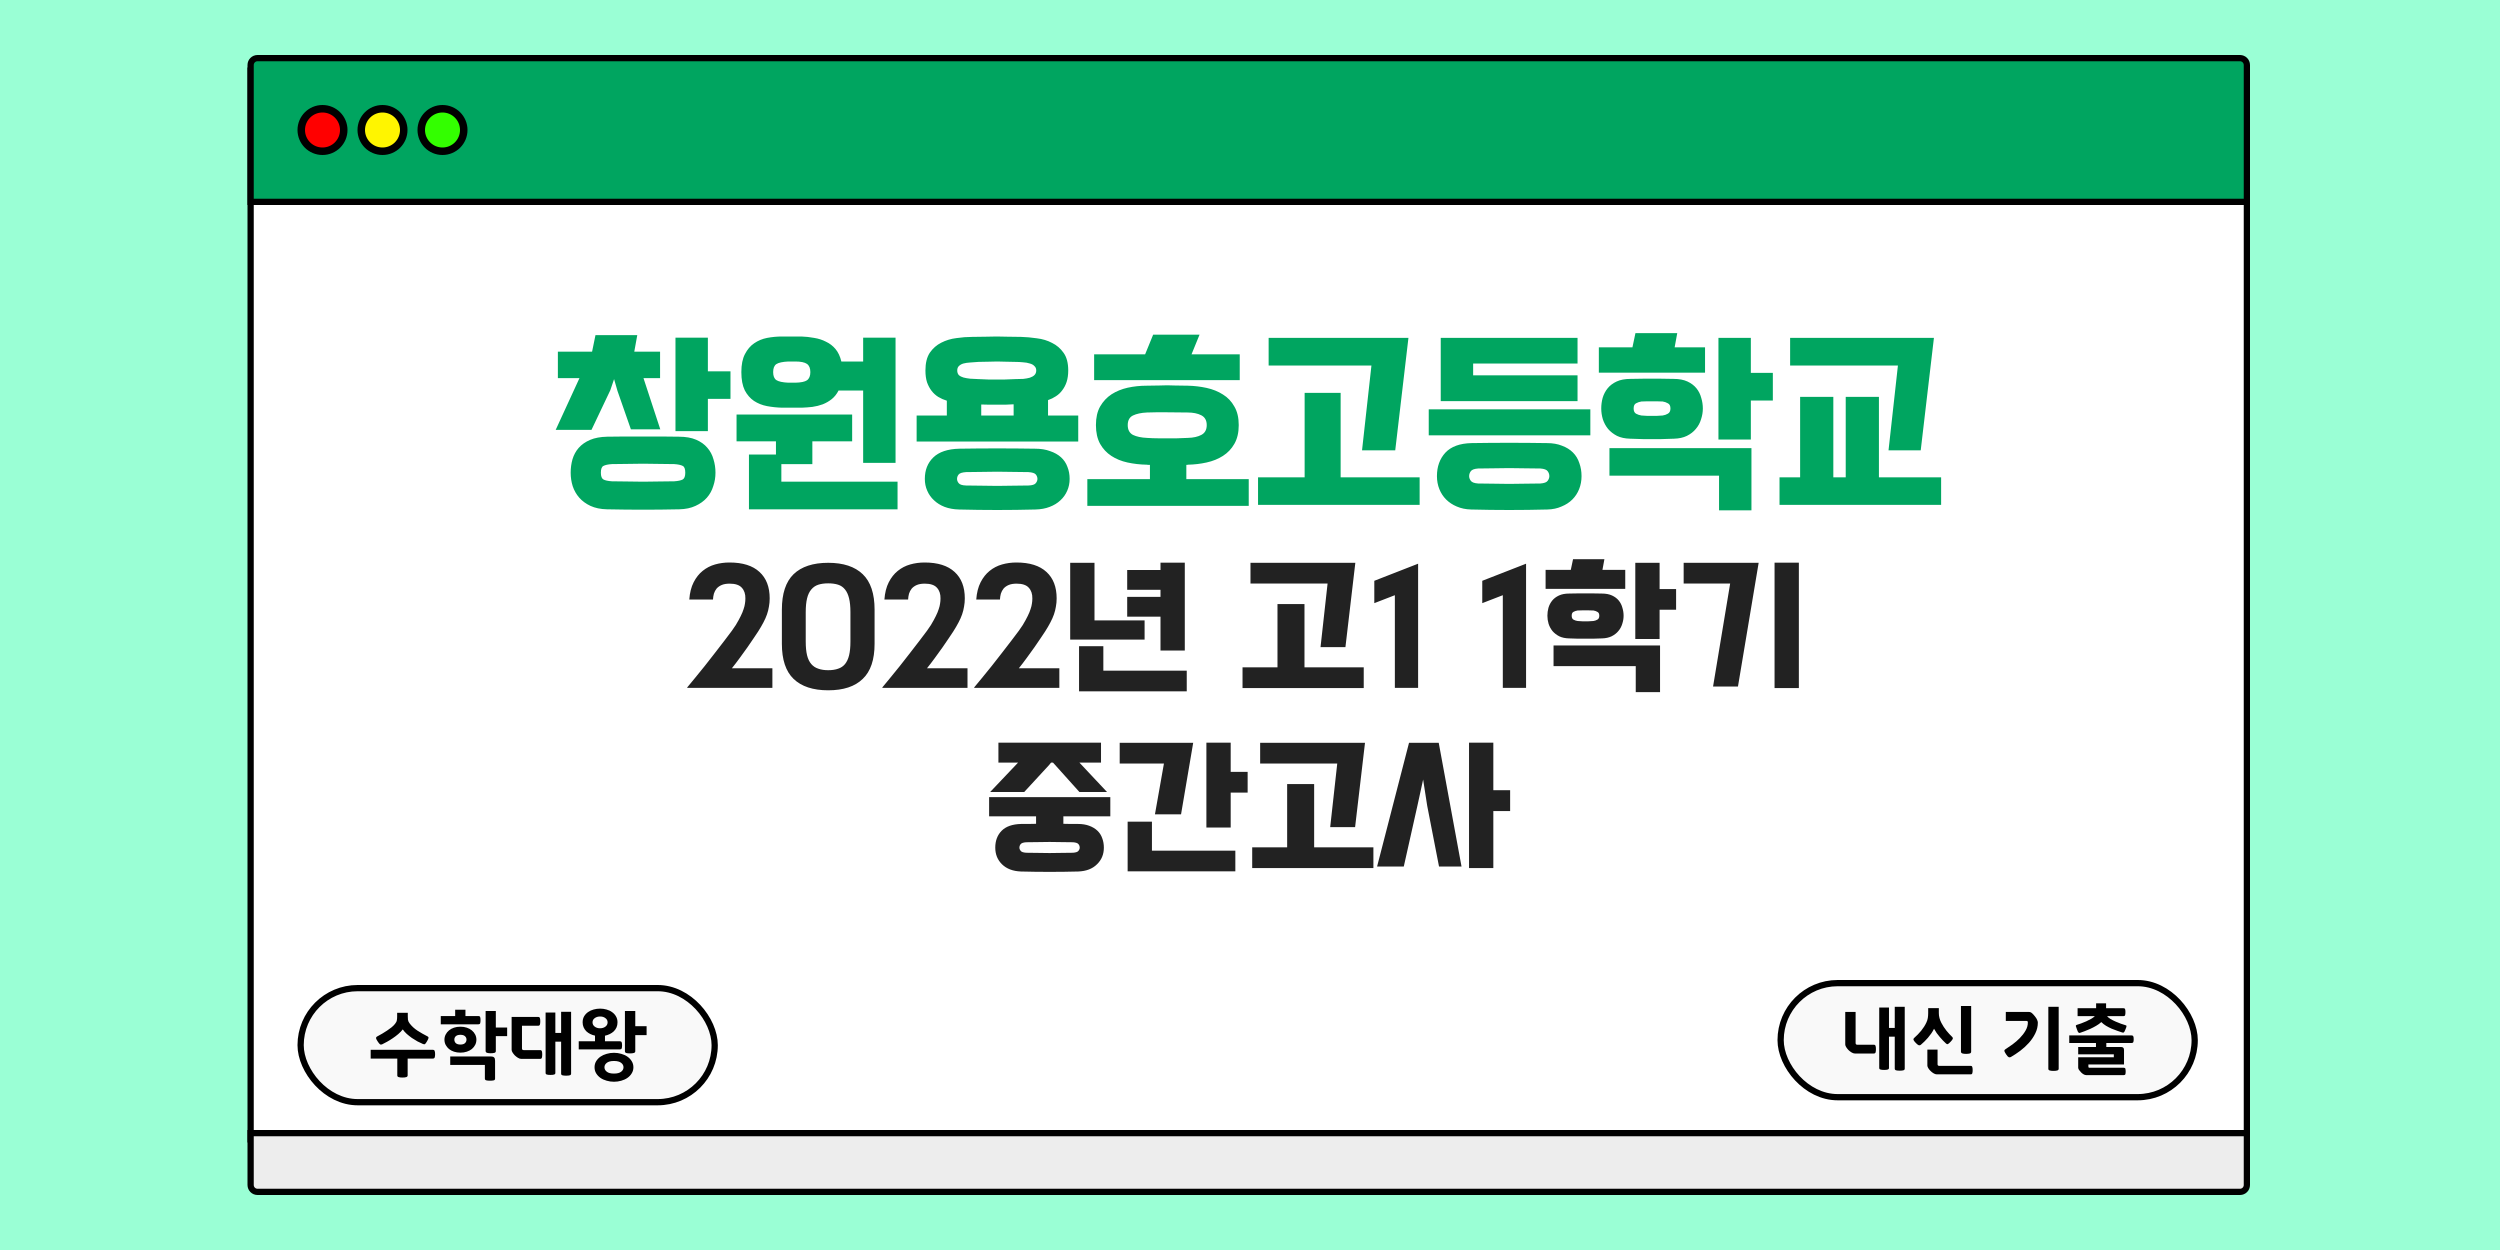 <svg width="1000" height="500" viewBox="0 0 1000 500" fill="none" xmlns="http://www.w3.org/2000/svg">
<rect width="1000" height="500" fill="#9AFFD5"/>
<rect x="100.25" y="28.25" width="798.5" height="427.5" fill="white" stroke="black" stroke-width="2.5"/>
<path d="M100.25 26C100.25 24.481 101.481 23.25 103 23.25H896C897.519 23.25 898.75 24.481 898.75 26V80.75H100.25V26Z" fill="#00A560" stroke="black" stroke-width="2.5"/>
<rect x="120.25" y="395.25" width="165.625" height="45.625" rx="22.812" fill="#F9F9F9" stroke="black" stroke-width="2.5"/>
<path d="M242.75 203.72C240.243 203.667 238.057 203.213 236.19 202.36C234.377 201.507 232.883 200.413 231.71 199.08C230.537 197.747 229.657 196.2 229.07 194.44C228.537 192.733 228.27 190.947 228.27 189.08C228.27 187.213 228.51 185.427 228.99 183.72C229.523 181.96 230.35 180.44 231.47 179.16C232.643 177.827 234.163 176.76 236.03 175.96C237.897 175.16 240.19 174.733 242.91 174.68C245.417 174.627 247.843 174.6 250.19 174.6C252.537 174.6 254.857 174.6 257.15 174.6C259.497 174.6 261.843 174.6 264.19 174.6C266.59 174.6 269.043 174.627 271.55 174.68C274.27 174.68 276.563 175.08 278.43 175.88C280.297 176.68 281.79 177.747 282.91 179.08C284.083 180.413 284.91 181.96 285.39 183.72C285.923 185.427 286.19 187.213 286.19 189.08C286.19 190.947 285.897 192.733 285.31 194.44C284.777 196.2 283.923 197.747 282.75 199.08C281.577 200.413 280.057 201.507 278.19 202.36C276.377 203.213 274.217 203.667 271.71 203.72C266.643 203.827 261.817 203.88 257.23 203.88C252.643 203.88 247.817 203.827 242.75 203.72ZM264.03 151.24H257.39L264.11 171.72H252.35L246.99 156.36L245.63 151.64L244.11 156.12L236.59 171.96H222.27L231.79 151.24H223.15V140.68H236.83L238.19 134.04H254.91L253.71 140.68H264.03V151.24ZM292.19 159.56H283.15V172.44H270.19V135.08H283.15V148.52H292.19V159.56ZM269.71 192.52C271.257 192.413 272.377 192.173 273.07 191.8C273.763 191.427 274.11 190.52 274.11 189.08C274.11 187.587 273.763 186.68 273.07 186.36C272.377 185.987 271.257 185.747 269.71 185.64C267.417 185.587 265.257 185.56 263.23 185.56C261.203 185.507 259.203 185.48 257.23 185.48C255.257 185.48 253.257 185.507 251.23 185.56C249.203 185.56 247.043 185.587 244.75 185.64C243.203 185.747 242.083 185.987 241.39 186.36C240.697 186.68 240.35 187.587 240.35 189.08C240.35 190.52 240.697 191.427 241.39 191.8C242.083 192.173 243.203 192.413 244.75 192.52C247.043 192.573 249.203 192.6 251.23 192.6C253.257 192.653 255.257 192.68 257.23 192.68C259.203 192.68 261.203 192.653 263.23 192.6C265.257 192.6 267.417 192.573 269.71 192.52ZM296.541 148.84C296.541 145.853 297.021 143.453 297.981 141.64C298.941 139.773 300.168 138.333 301.661 137.32C303.208 136.253 304.941 135.533 306.861 135.16C308.835 134.787 310.835 134.6 312.861 134.6H320.541C322.248 134.653 323.955 134.84 325.661 135.16C327.368 135.427 328.941 135.933 330.381 136.68C331.875 137.373 333.155 138.36 334.221 139.64C335.288 140.92 336.061 142.573 336.541 144.6H345.261V135.08H358.221V185.16H345.261V156.2H335.421C334.728 157.587 333.821 158.733 332.701 159.64C331.635 160.493 330.435 161.187 329.101 161.72C327.821 162.2 326.435 162.547 324.941 162.76C323.501 162.92 322.061 163.027 320.621 163.08H312.861C310.781 163.027 308.755 162.813 306.781 162.44C304.861 162.067 303.128 161.373 301.581 160.36C300.088 159.347 298.861 157.933 297.901 156.12C296.995 154.253 296.541 151.827 296.541 148.84ZM312.541 185.64V192.68H359.021V203.72H299.581V181.8H310.381V176.52H294.621V165.8H340.861V176.52H324.941V185.64H312.541ZM309.261 148.84C309.261 150.387 309.688 151.453 310.541 152.04C311.448 152.627 313.048 152.973 315.341 153.08H318.141C320.381 153.027 321.928 152.707 322.781 152.12C323.688 151.48 324.141 150.387 324.141 148.84C324.141 147.293 323.688 146.2 322.781 145.56C321.875 144.92 320.301 144.6 318.061 144.6H315.341C313.048 144.707 311.448 145.053 310.541 145.64C309.688 146.227 309.261 147.293 309.261 148.84ZM370.173 148.2C370.173 145.213 370.759 142.84 371.933 141.08C373.159 139.32 374.679 137.987 376.493 137.08C378.359 136.12 380.386 135.507 382.573 135.24C384.759 134.92 386.866 134.76 388.893 134.76C391.186 134.707 393.053 134.68 394.493 134.68C395.986 134.627 397.373 134.6 398.653 134.6C399.986 134.6 401.373 134.627 402.813 134.68C404.306 134.68 406.199 134.707 408.493 134.76C410.466 134.813 412.546 135 414.733 135.32C416.973 135.587 418.999 136.2 420.813 137.16C422.679 138.067 424.226 139.4 425.453 141.16C426.679 142.867 427.293 145.213 427.293 148.2C427.293 149.907 427.079 151.427 426.653 152.76C426.226 154.04 425.639 155.16 424.893 156.12C424.199 157.08 423.346 157.88 422.333 158.52C421.373 159.16 420.333 159.667 419.213 160.04V166.2H431.293V176.6H366.653V166.2H378.733V160.28C377.506 159.907 376.359 159.4 375.293 158.76C374.279 158.12 373.399 157.32 372.653 156.36C371.906 155.4 371.293 154.253 370.813 152.92C370.386 151.587 370.173 150.013 370.173 148.2ZM383.613 203.8C381.479 203.747 379.559 203.4 377.853 202.76C376.199 202.12 374.786 201.24 373.613 200.12C372.439 199.053 371.533 197.773 370.893 196.28C370.253 194.84 369.933 193.267 369.933 191.56C369.933 188.04 371.053 185.187 373.293 183C375.586 180.76 379.079 179.587 383.773 179.48C393.853 179.32 403.933 179.32 414.013 179.48C416.306 179.48 418.306 179.8 420.013 180.44C421.773 181.027 423.239 181.853 424.413 182.92C425.586 183.987 426.439 185.267 426.973 186.76C427.559 188.2 427.853 189.8 427.853 191.56C427.853 193.267 427.533 194.84 426.893 196.28C426.253 197.773 425.346 199.053 424.173 200.12C422.999 201.24 421.559 202.12 419.853 202.76C418.199 203.4 416.306 203.747 414.173 203.8C403.986 204.067 393.799 204.067 383.613 203.8ZM382.893 148.2C382.893 148.947 383.106 149.56 383.533 150.04C384.013 150.467 384.626 150.787 385.372 151C386.173 151.213 387.079 151.373 388.093 151.48C389.159 151.533 390.253 151.587 391.373 151.64C392.813 151.693 394.093 151.747 395.213 151.8C396.386 151.8 397.506 151.8 398.573 151.8C399.693 151.8 400.839 151.8 402.013 151.8C403.186 151.747 404.546 151.693 406.093 151.64C407.213 151.64 408.279 151.613 409.293 151.56C410.306 151.453 411.186 151.293 411.933 151.08C412.733 150.813 413.346 150.467 413.773 150.04C414.253 149.56 414.493 148.947 414.493 148.2C414.493 147.453 414.253 146.867 413.773 146.44C413.346 145.96 412.733 145.613 411.933 145.4C411.133 145.133 410.226 144.973 409.213 144.92C408.199 144.813 407.133 144.76 406.013 144.76C404.573 144.707 403.293 144.68 402.173 144.68C401.053 144.627 399.959 144.6 398.893 144.6C397.826 144.6 396.679 144.627 395.453 144.68C394.279 144.68 392.919 144.707 391.373 144.76C390.253 144.813 389.159 144.893 388.093 145C387.079 145.053 386.173 145.187 385.372 145.4C384.626 145.613 384.013 145.96 383.533 146.44C383.106 146.867 382.893 147.453 382.893 148.2ZM411.373 194.2C412.919 194.147 413.906 193.827 414.333 193.24C414.759 192.707 414.973 192.147 414.973 191.56C414.973 190.92 414.759 190.333 414.333 189.8C413.906 189.267 412.919 188.947 411.373 188.84C409.079 188.787 406.919 188.76 404.893 188.76C402.866 188.707 400.866 188.68 398.893 188.68C396.919 188.68 394.919 188.707 392.893 188.76C390.866 188.76 388.706 188.787 386.413 188.84C384.866 188.947 383.879 189.267 383.453 189.8C383.026 190.333 382.813 190.92 382.813 191.56C382.813 192.147 383.026 192.707 383.453 193.24C383.879 193.827 384.866 194.147 386.413 194.2C388.706 194.253 390.866 194.28 392.893 194.28C394.919 194.333 396.919 194.36 398.893 194.36C400.866 194.36 402.866 194.333 404.893 194.28C406.919 194.28 409.079 194.253 411.373 194.2ZM405.453 161.72C404.173 161.773 403.026 161.827 402.013 161.88C400.999 161.88 399.986 161.88 398.973 161.88C398.013 161.88 396.999 161.88 395.933 161.88C394.919 161.827 393.773 161.8 392.493 161.8V166.2H405.453V161.72ZM438.374 170.04C438.374 167.053 438.934 164.573 440.054 162.6C441.227 160.573 442.747 158.947 444.614 157.72C446.534 156.493 448.694 155.613 451.094 155.08C453.547 154.547 456.08 154.28 458.694 154.28C460.987 154.227 462.694 154.2 463.814 154.2C464.934 154.147 465.947 154.12 466.854 154.12C467.76 154.12 468.774 154.147 469.894 154.2C471.067 154.2 472.8 154.227 475.094 154.28C477.654 154.333 480.16 154.627 482.614 155.16C485.067 155.693 487.254 156.573 489.174 157.8C491.094 158.973 492.614 160.573 493.734 162.6C494.907 164.573 495.494 167.053 495.494 170.04C495.494 173.027 494.907 175.533 493.734 177.56C492.614 179.533 491.094 181.133 489.174 182.36C487.254 183.587 485.067 184.467 482.614 185C480.214 185.533 477.734 185.827 475.174 185.88C475.067 185.88 474.96 185.907 474.854 185.96C474.747 185.96 474.64 185.96 474.534 185.96V191.64H499.494V202.36H434.934V191.64H459.974V185.96C459.76 185.96 459.547 185.96 459.334 185.96C459.174 185.907 458.96 185.88 458.694 185.88C456.027 185.827 453.467 185.533 451.014 185C448.56 184.467 446.4 183.587 444.534 182.36C442.667 181.133 441.174 179.533 440.054 177.56C438.934 175.533 438.374 173.027 438.374 170.04ZM437.654 152.04V141.72H458.054L461.254 133.88H479.814L476.614 141.72H495.894V152.04H437.654ZM451.094 170.04C451.094 171.907 451.787 173.213 453.174 173.96C454.614 174.653 456.48 175.053 458.774 175.16C460.32 175.267 461.76 175.32 463.094 175.32C464.427 175.32 465.734 175.32 467.014 175.32C468.294 175.32 469.574 175.32 470.854 175.32C472.134 175.267 473.547 175.213 475.094 175.16C477.334 175.107 479.147 174.707 480.534 173.96C481.974 173.213 482.694 171.907 482.694 170.04C482.694 168.173 481.974 166.867 480.534 166.12C479.094 165.373 477.254 165 475.014 165C472.187 164.947 469.547 164.92 467.094 164.92C464.64 164.867 461.867 164.893 458.774 165C456.48 165.107 454.614 165.507 453.174 166.2C451.787 166.893 451.094 168.173 451.094 170.04ZM507.455 135.16H563.375L558.095 180.12H544.815L548.575 146.2H507.455V135.16ZM567.855 201.96H503.215V190.92H521.855V157.16H536.255V190.92H567.855V201.96ZM636.136 163.72V174.12H571.496V163.72H636.136ZM588.456 203.8C586.323 203.747 584.403 203.347 582.696 202.6C581.043 201.907 579.63 200.973 578.456 199.8C577.283 198.627 576.376 197.24 575.736 195.64C575.096 194.04 574.776 192.307 574.776 190.44C574.776 186.653 575.896 183.533 578.136 181.08C580.43 178.627 583.923 177.347 588.616 177.24C598.643 177.08 608.696 177.08 618.776 177.24C621.07 177.24 623.07 177.587 624.776 178.28C626.536 178.92 628.003 179.827 629.176 181C630.35 182.173 631.203 183.587 631.736 185.24C632.323 186.84 632.616 188.573 632.616 190.44C632.616 192.307 632.296 194.04 631.656 195.64C631.016 197.24 630.11 198.627 628.936 199.8C627.763 200.973 626.323 201.907 624.616 202.6C622.963 203.347 621.07 203.747 618.936 203.8C608.75 204.067 598.59 204.067 588.456 203.8ZM616.136 193.4C617.683 193.293 618.67 192.92 619.096 192.28C619.523 191.693 619.736 191.08 619.736 190.44C619.736 189.747 619.523 189.107 619.096 188.52C618.67 187.88 617.683 187.507 616.136 187.4C613.843 187.347 611.683 187.32 609.656 187.32C607.63 187.267 605.63 187.24 603.656 187.24C601.736 187.24 599.763 187.267 597.736 187.32C595.71 187.32 593.55 187.347 591.256 187.4C589.71 187.507 588.723 187.88 588.296 188.52C587.87 189.107 587.656 189.747 587.656 190.44C587.656 191.08 587.87 191.693 588.296 192.28C588.723 192.92 589.71 193.293 591.256 193.4C593.55 193.453 595.71 193.48 597.736 193.48C599.763 193.533 601.736 193.56 603.656 193.56C605.63 193.56 607.63 193.533 609.656 193.48C611.683 193.48 613.843 193.453 616.136 193.4ZM631.016 150.12V160.44H576.296V135.16H631.016V145.4H589.256V150.12H631.016ZM652.018 175.48C649.991 175.427 648.258 175.053 646.818 174.36C645.378 173.613 644.178 172.68 643.217 171.56C642.311 170.44 641.618 169.16 641.138 167.72C640.711 166.28 640.498 164.84 640.498 163.4C640.498 161.96 640.684 160.547 641.058 159.16C641.484 157.72 642.151 156.44 643.058 155.32C643.964 154.2 645.164 153.293 646.658 152.6C648.151 151.907 649.991 151.56 652.178 151.56C654.151 151.507 655.778 151.48 657.058 151.48C658.391 151.48 659.644 151.48 660.818 151.48C661.991 151.48 663.218 151.48 664.498 151.48C665.778 151.48 667.431 151.507 669.458 151.56C671.644 151.56 673.484 151.907 674.978 152.6C676.471 153.293 677.671 154.2 678.578 155.32C679.484 156.44 680.124 157.72 680.498 159.16C680.924 160.547 681.138 161.96 681.138 163.4C681.138 164.84 680.898 166.28 680.418 167.72C679.991 169.16 679.297 170.44 678.337 171.56C677.431 172.68 676.231 173.613 674.738 174.36C673.298 175.053 671.591 175.427 669.618 175.48C667.591 175.533 665.911 175.587 664.578 175.64C663.244 175.64 661.991 175.64 660.818 175.64C659.644 175.64 658.391 175.64 657.058 175.64C655.724 175.587 654.044 175.533 652.018 175.48ZM687.618 190.28H643.778V179.24H700.578V204.12H687.618V190.28ZM709.138 160.2H700.338V175.8H687.378V135.16H700.338V149.16H709.138V160.2ZM682.017 149.08H639.538V138.92H652.978L654.178 133.24H670.898L669.858 138.92H682.017V149.08ZM665.058 166.2C665.804 166.093 666.498 165.853 667.138 165.48C667.831 165.107 668.178 164.413 668.178 163.4C668.178 162.333 667.831 161.64 667.138 161.32C666.498 160.947 665.804 160.707 665.058 160.6C663.991 160.547 663.138 160.52 662.498 160.52C661.911 160.52 661.351 160.52 660.818 160.52C660.284 160.52 659.698 160.52 659.057 160.52C658.471 160.52 657.644 160.547 656.578 160.6C655.831 160.707 655.111 160.947 654.418 161.32C653.778 161.64 653.458 162.333 653.458 163.4C653.458 164.413 653.778 165.107 654.418 165.48C655.111 165.853 655.831 166.093 656.578 166.2C657.644 166.253 658.471 166.307 659.057 166.36C659.698 166.36 660.284 166.36 660.818 166.36C661.351 166.36 661.911 166.36 662.498 166.36C663.138 166.307 663.991 166.253 665.058 166.2ZM776.449 201.96H711.809V190.92H720.049V158.76H733.329V190.92H738.289V158.76H751.569V190.92H776.449V201.96ZM716.049 135.16H773.569L768.289 180.12H755.409L759.169 146.2H716.049V135.16Z" fill="#00A560"/>
<path d="M274.874 274.98C275.714 273.98 276.754 272.72 277.994 271.2C279.234 269.72 280.534 268.12 281.894 266.4C283.254 264.68 284.614 262.94 285.974 261.18C287.374 259.38 288.654 257.72 289.814 256.2C290.974 254.68 291.954 253.38 292.754 252.3C293.554 251.18 294.074 250.42 294.314 250.02C295.154 248.62 295.814 247.42 296.294 246.42C296.814 245.38 297.194 244.46 297.434 243.66C297.714 242.86 297.894 242.14 297.974 241.5C298.094 240.82 298.154 240.12 298.154 239.4C298.194 237.6 297.714 236.16 296.714 235.08C295.754 234 294.134 233.46 291.854 233.46C290.574 233.46 289.514 233.64 288.674 234C287.834 234.36 287.154 234.84 286.634 235.44C286.154 236.04 285.794 236.72 285.554 237.48C285.354 238.24 285.234 239.02 285.194 239.82H275.714C275.914 237.1 276.494 234.8 277.454 232.92C278.414 231.04 279.614 229.52 281.054 228.36C282.534 227.16 284.194 226.3 286.034 225.78C287.874 225.26 289.794 225 291.794 225C297.074 225 301.074 226.26 303.794 228.78C306.514 231.26 307.874 234.78 307.874 239.34C307.874 240.5 307.774 241.6 307.574 242.64C307.414 243.68 307.154 244.72 306.794 245.76C306.434 246.8 305.954 247.88 305.354 249C304.794 250.08 304.094 251.28 303.254 252.6C302.894 253.12 302.334 253.96 301.574 255.12C300.854 256.24 299.994 257.5 298.994 258.9C298.034 260.26 296.994 261.7 295.874 263.22C294.794 264.7 293.754 266.06 292.754 267.3H308.954V275.16H274.934L274.874 274.98ZM312.752 243.84C312.752 237.44 314.312 232.72 317.432 229.68C320.592 226.64 325.212 225.12 331.292 225.12C337.332 225.12 341.932 226.64 345.092 229.68C348.252 232.72 349.832 237.44 349.832 243.84V257.52C349.832 263.88 348.252 268.56 345.092 271.56C341.972 274.6 337.372 276.12 331.292 276.12C325.212 276.12 320.592 274.6 317.432 271.56C314.312 268.56 312.752 263.88 312.752 257.52V243.84ZM322.292 256.62C322.292 258.82 322.472 260.66 322.832 262.14C323.192 263.58 323.752 264.74 324.512 265.62C325.272 266.5 326.212 267.12 327.332 267.48C328.452 267.88 329.772 268.08 331.292 268.08C332.812 268.08 334.132 267.88 335.252 267.48C336.372 267.12 337.292 266.5 338.012 265.62C338.732 264.74 339.272 263.58 339.632 262.14C339.992 260.66 340.172 258.82 340.172 256.62V244.86C340.172 242.66 339.992 240.82 339.632 239.34C339.272 237.86 338.732 236.68 338.012 235.8C337.292 234.88 336.372 234.24 335.252 233.88C334.132 233.52 332.812 233.34 331.292 233.34C329.772 233.34 328.452 233.52 327.332 233.88C326.212 234.24 325.272 234.88 324.512 235.8C323.752 236.68 323.192 237.86 322.832 239.34C322.472 240.82 322.292 242.66 322.292 244.86V256.62ZM352.921 274.98C353.761 273.98 354.801 272.72 356.041 271.2C357.281 269.72 358.581 268.12 359.941 266.4C361.301 264.68 362.661 262.94 364.021 261.18C365.421 259.38 366.701 257.72 367.861 256.2C369.021 254.68 370.001 253.38 370.801 252.3C371.601 251.18 372.121 250.42 372.361 250.02C373.201 248.62 373.861 247.42 374.341 246.42C374.861 245.38 375.241 244.46 375.481 243.66C375.761 242.86 375.941 242.14 376.021 241.5C376.141 240.82 376.201 240.12 376.201 239.4C376.241 237.6 375.761 236.16 374.761 235.08C373.801 234 372.181 233.46 369.901 233.46C368.621 233.46 367.561 233.64 366.721 234C365.881 234.36 365.201 234.84 364.681 235.44C364.201 236.04 363.841 236.72 363.601 237.48C363.401 238.24 363.281 239.02 363.241 239.82H353.761C353.961 237.1 354.541 234.8 355.501 232.92C356.461 231.04 357.661 229.52 359.101 228.36C360.581 227.16 362.241 226.3 364.081 225.78C365.921 225.26 367.841 225 369.841 225C375.121 225 379.121 226.26 381.841 228.78C384.561 231.26 385.921 234.78 385.921 239.34C385.921 240.5 385.821 241.6 385.621 242.64C385.461 243.68 385.201 244.72 384.841 245.76C384.481 246.8 384.001 247.88 383.401 249C382.841 250.08 382.141 251.28 381.301 252.6C380.941 253.12 380.381 253.96 379.621 255.12C378.901 256.24 378.041 257.5 377.041 258.9C376.081 260.26 375.041 261.7 373.921 263.22C372.841 264.7 371.801 266.06 370.801 267.3H387.001V275.16H352.981L352.921 274.98ZM389.659 274.98C390.499 273.98 391.539 272.72 392.779 271.2C394.019 269.72 395.319 268.12 396.679 266.4C398.039 264.68 399.399 262.94 400.759 261.18C402.159 259.38 403.439 257.72 404.599 256.2C405.759 254.68 406.739 253.38 407.539 252.3C408.339 251.18 408.859 250.42 409.099 250.02C409.939 248.62 410.599 247.42 411.079 246.42C411.599 245.38 411.979 244.46 412.219 243.66C412.499 242.86 412.679 242.14 412.759 241.5C412.879 240.82 412.939 240.12 412.939 239.4C412.979 237.6 412.499 236.16 411.499 235.08C410.539 234 408.919 233.46 406.639 233.46C405.359 233.46 404.299 233.64 403.459 234C402.619 234.36 401.939 234.84 401.419 235.44C400.939 236.04 400.579 236.72 400.339 237.48C400.139 238.24 400.019 239.02 399.979 239.82H390.499C390.699 237.1 391.279 234.8 392.239 232.92C393.199 231.04 394.399 229.52 395.839 228.36C397.319 227.16 398.979 226.3 400.819 225.78C402.659 225.26 404.579 225 406.579 225C411.859 225 415.859 226.26 418.579 228.78C421.299 231.26 422.659 234.78 422.659 239.34C422.659 240.5 422.559 241.6 422.359 242.64C422.199 243.68 421.939 244.72 421.579 245.76C421.219 246.8 420.739 247.88 420.139 249C419.579 250.08 418.879 251.28 418.039 252.6C417.679 253.12 417.119 253.96 416.359 255.12C415.639 256.24 414.779 257.5 413.779 258.9C412.819 260.26 411.779 261.7 410.659 263.22C409.579 264.7 408.539 266.06 407.539 267.3H423.739V275.16H389.719L389.659 274.98ZM450.878 228H464.198V225.06H473.918V260.22H464.198V246.66H450.878V238.74H464.198V235.92H450.878V228ZM457.838 255.84H428.078V225.12H437.798V248.16H457.838V255.84ZM441.338 268.26H474.698V276.54H431.618V258.48H441.338V268.26ZM500.193 225.12H542.133L538.173 258.84H528.213L531.033 233.4H500.193V225.12ZM545.493 275.22H497.013V266.94H510.993V241.62H521.793V266.94H545.493V275.22ZM557.944 275.16V238.08L549.724 241.26V232.32L567.244 225.48V275.16H557.944ZM601.127 275.16V238.08L592.907 241.26V232.32L610.427 225.48V275.16H601.127ZM627.599 255.36C626.079 255.32 624.779 255.04 623.699 254.52C622.619 253.96 621.719 253.26 620.999 252.42C620.319 251.58 619.799 250.62 619.439 249.54C619.119 248.46 618.959 247.38 618.959 246.3C618.959 245.22 619.099 244.16 619.379 243.12C619.699 242.04 620.199 241.08 620.879 240.24C621.559 239.4 622.459 238.72 623.579 238.2C624.699 237.68 626.079 237.42 627.719 237.42C629.199 237.38 630.419 237.36 631.379 237.36C632.379 237.36 633.319 237.36 634.199 237.36C635.079 237.36 635.999 237.36 636.959 237.36C637.919 237.36 639.159 237.38 640.679 237.42C642.319 237.42 643.699 237.68 644.819 238.2C645.939 238.72 646.839 239.4 647.519 240.24C648.199 241.08 648.679 242.04 648.959 243.12C649.279 244.16 649.439 245.22 649.439 246.3C649.439 247.38 649.259 248.46 648.899 249.54C648.579 250.62 648.059 251.58 647.339 252.42C646.659 253.26 645.759 253.96 644.639 254.52C643.559 255.04 642.279 255.32 640.799 255.36C639.279 255.4 638.019 255.44 637.019 255.48C636.019 255.48 635.079 255.48 634.199 255.48C633.319 255.48 632.379 255.48 631.379 255.48C630.379 255.44 629.119 255.4 627.599 255.36ZM654.299 266.46H621.419V258.18H664.019V276.84H654.299V266.46ZM670.439 243.9H663.839V255.6H654.119V225.12H663.839V235.62H670.439V243.9ZM650.099 235.56H618.239V227.94H628.319L629.219 223.68H641.759L640.979 227.94H650.099V235.56ZM637.379 248.4C637.939 248.32 638.459 248.14 638.939 247.86C639.459 247.58 639.719 247.06 639.719 246.3C639.719 245.5 639.459 244.98 638.939 244.74C638.459 244.46 637.939 244.28 637.379 244.2C636.579 244.16 635.939 244.14 635.459 244.14C635.019 244.14 634.599 244.14 634.199 244.14C633.799 244.14 633.359 244.14 632.879 244.14C632.439 244.14 631.819 244.16 631.019 244.2C630.459 244.28 629.919 244.46 629.399 244.74C628.919 244.98 628.679 245.5 628.679 246.3C628.679 247.06 628.919 247.58 629.399 247.86C629.919 248.14 630.459 248.32 631.019 248.4C631.819 248.44 632.439 248.48 632.879 248.52C633.359 248.52 633.799 248.52 634.199 248.52C634.599 248.52 635.019 248.52 635.459 248.52C635.939 248.48 636.579 248.44 637.379 248.4ZM673.463 225.12H703.463L695.183 274.62H685.223L692.063 233.4H673.463V225.12ZM719.543 275.22H709.823V225.06H719.543V275.22ZM408.366 348.6C405.166 348.48 402.646 347.52 400.806 345.72C399.006 343.96 398.106 341.74 398.106 339.06C398.106 336.3 398.946 334.06 400.626 332.34C402.346 330.58 404.966 329.66 408.486 329.58C409.486 329.58 410.466 329.58 411.426 329.58C412.426 329.54 413.426 329.52 414.426 329.52V326.52H395.646V318.84H444.126V326.52H425.346V329.52C426.306 329.52 427.266 329.54 428.226 329.58C429.186 329.58 430.166 329.58 431.166 329.58C432.886 329.58 434.386 329.82 435.666 330.3C436.986 330.78 438.086 331.44 438.966 332.28C439.846 333.12 440.486 334.12 440.886 335.28C441.326 336.44 441.546 337.7 441.546 339.06C441.546 341.74 440.626 343.96 438.786 345.72C436.986 347.52 434.486 348.48 431.286 348.6C423.646 348.8 416.006 348.8 408.366 348.6ZM431.766 305.04L442.806 316.8H431.766L421.206 305.04H420.426L419.646 306L409.686 316.8H396.066L407.226 305.04H399.366V297.06H440.406V305.04H431.766ZM429.186 341.1C430.346 341.02 431.086 340.76 431.406 340.32C431.726 339.92 431.886 339.5 431.886 339.06C431.886 338.54 431.726 338.08 431.406 337.68C431.086 337.24 430.346 336.98 429.186 336.9C427.466 336.86 425.846 336.84 424.326 336.84C422.806 336.8 421.306 336.78 419.826 336.78C418.346 336.78 416.846 336.8 415.326 336.84C413.806 336.84 412.186 336.86 410.466 336.9C409.306 336.98 408.566 337.24 408.246 337.68C407.926 338.08 407.766 338.54 407.766 339.06C407.766 339.5 407.926 339.92 408.246 340.32C408.566 340.76 409.306 341.02 410.466 341.1C412.186 341.14 413.806 341.16 415.326 341.16C416.846 341.2 418.346 341.22 419.826 341.22C421.306 341.22 422.806 341.2 424.326 341.16C425.846 341.16 427.466 341.14 429.186 341.1ZM447.877 297.12H477.277L472.417 325.74H461.977L465.577 305.4H447.877V297.12ZM499.057 317.04H492.277V331.02H482.557V297.06H492.277V308.76H499.057V317.04ZM460.777 340.26H494.137V348.54H451.057V328.68H460.777V340.26ZM504.06 297.12H546L542.04 330.84H532.08L534.9 305.4H504.06V297.12ZM549.36 347.22H500.88V338.94H514.86V313.62H525.66V338.94H549.36V347.22ZM584.611 346.62H575.611L570.871 322.26L569.251 311.82L566.971 322.26L561.511 346.62H550.831L563.611 297.12H575.491L584.611 346.62ZM604.051 324.42H597.331V347.22H587.611V297.06H597.331V316.08H604.051V324.42Z" fill="#222222"/>
<path d="M173.109 419.92C173.509 419.92 173.759 420.07 173.859 420.37C173.979 420.67 174.039 421.11 174.039 421.69C174.039 422.27 173.979 422.71 173.859 423.01C173.759 423.29 173.509 423.43 173.109 423.43H163.059V430.15C163.059 430.49 162.879 430.72 162.519 430.84C162.159 430.96 161.639 431.02 160.959 431.02C160.319 431.02 159.819 430.96 159.459 430.84C159.099 430.74 158.919 430.52 158.919 430.18V423.43H148.269V419.92H173.109ZM169.209 417.61C168.509 417.31 167.769 416.96 166.989 416.56C166.229 416.14 165.479 415.68 164.739 415.18C164.019 414.66 163.339 414.12 162.699 413.56C162.059 412.98 161.529 412.38 161.109 411.76C160.629 412.38 160.029 413 159.309 413.62C158.609 414.22 157.869 414.78 157.089 415.3C156.329 415.82 155.569 416.29 154.809 416.71C154.069 417.13 153.419 417.47 152.859 417.73C152.519 417.89 152.229 417.88 151.989 417.7C151.749 417.52 151.459 417.17 151.119 416.65C150.719 416.07 150.489 415.63 150.429 415.33C150.389 415.01 150.539 414.76 150.879 414.58C151.559 414.2 152.239 413.82 152.919 413.44C153.599 413.04 154.249 412.63 154.869 412.21C155.509 411.79 156.099 411.36 156.639 410.92C157.179 410.48 157.639 410.02 158.019 409.54C158.439 409.02 158.679 408.54 158.739 408.1C158.819 407.66 158.859 407.19 158.859 406.69V405.13H163.119V406.6C163.119 406.98 163.139 407.41 163.179 407.89C163.239 408.37 163.469 408.87 163.869 409.39C164.689 410.47 165.719 411.42 166.959 412.24C168.199 413.04 169.529 413.8 170.949 414.52C171.309 414.7 171.459 414.93 171.399 415.21C171.359 415.47 171.169 415.89 170.829 416.47C170.529 416.99 170.279 417.35 170.079 417.55C169.899 417.75 169.609 417.77 169.209 417.61ZM177.779 415.87C177.779 415.13 177.939 414.45 178.259 413.83C178.579 413.19 179.019 412.64 179.579 412.18C180.139 411.7 180.809 411.33 181.589 411.07C182.369 410.81 183.229 410.68 184.169 410.68C185.089 410.68 185.939 410.81 186.719 411.07C187.519 411.33 188.199 411.7 188.759 412.18C189.319 412.64 189.759 413.19 190.079 413.83C190.399 414.45 190.559 415.13 190.559 415.87C190.559 416.61 190.399 417.3 190.079 417.94C189.759 418.56 189.319 419.11 188.759 419.59C188.199 420.05 187.519 420.41 186.719 420.67C185.939 420.93 185.089 421.06 184.169 421.06C183.229 421.06 182.369 420.93 181.589 420.67C180.809 420.41 180.139 420.05 179.579 419.59C179.019 419.11 178.579 418.56 178.259 417.94C177.939 417.3 177.779 416.61 177.779 415.87ZM194.249 404.41H198.329V411.01H202.859V414.46H198.329V420.4C198.329 420.8 198.129 421.05 197.729 421.15C197.329 421.25 196.849 421.3 196.289 421.3C195.649 421.3 195.149 421.24 194.789 421.12C194.429 420.98 194.249 420.74 194.249 420.4V404.41ZM193.949 425.98H180.089V422.59H196.469C196.989 422.59 197.379 422.72 197.639 422.98C197.899 423.22 198.029 423.66 198.029 424.3V431.44C198.029 431.84 197.829 432.08 197.429 432.16C197.029 432.24 196.549 432.28 195.989 432.28C195.349 432.28 194.849 432.23 194.489 432.13C194.129 432.03 193.949 431.8 193.949 431.44V425.98ZM191.399 406.42C191.739 406.42 191.959 406.55 192.059 406.81C192.159 407.07 192.209 407.48 192.209 408.04C192.209 408.62 192.159 409.05 192.059 409.33C191.959 409.59 191.739 409.72 191.399 409.72H176.309V406.42H182.069V403.9H186.179V406.42H191.399ZM186.599 415.84C186.599 415.28 186.389 414.82 185.969 414.46C185.569 414.1 184.969 413.92 184.169 413.92C183.369 413.92 182.759 414.1 182.339 414.46C181.939 414.82 181.739 415.28 181.739 415.84C181.739 416.42 181.939 416.9 182.339 417.28C182.759 417.64 183.369 417.82 184.169 417.82C184.969 417.82 185.569 417.64 185.969 417.28C186.389 416.9 186.599 416.42 186.599 415.84ZM228.44 429.46C228.44 429.8 228.26 430.02 227.9 430.12C227.56 430.22 227.07 430.27 226.43 430.27C225.81 430.27 225.32 430.22 224.96 430.12C224.62 430.02 224.45 429.8 224.45 429.46V416.68H222.14V429.19C222.14 429.51 221.97 429.72 221.63 429.82C221.31 429.92 220.83 429.97 220.19 429.97C219.57 429.97 219.09 429.92 218.75 429.82C218.41 429.72 218.24 429.51 218.24 429.19V405.01H222.14V413.17H224.45V404.71H228.44V429.46ZM208.79 410.29V419.35C208.79 419.81 209.01 420.04 209.45 420.04H216.08C216.42 420.04 216.64 420.19 216.74 420.49C216.84 420.79 216.89 421.22 216.89 421.78C216.89 422.36 216.84 422.8 216.74 423.1C216.64 423.4 216.42 423.55 216.08 423.55H208.46C208.06 423.55 207.62 423.4 207.14 423.1C206.66 422.8 206.25 422.48 205.91 422.14C205.59 421.8 205.3 421.43 205.04 421.03C204.78 420.61 204.65 420.25 204.65 419.95V406.78H215.3C215.64 406.78 215.86 406.93 215.96 407.23C216.06 407.53 216.11 407.96 216.11 408.52C216.11 409.1 216.06 409.54 215.96 409.84C215.86 410.14 215.64 410.29 215.3 410.29H208.79ZM231.491 419.77V416.5H238.001V414.25C237.321 414.11 236.681 413.89 236.081 413.59C235.481 413.29 234.951 412.92 234.491 412.48C234.051 412.02 233.701 411.5 233.441 410.92C233.181 410.32 233.051 409.66 233.051 408.94C233.051 408.04 233.241 407.25 233.621 406.57C234.021 405.89 234.541 405.32 235.181 404.86C235.841 404.38 236.591 404.03 237.431 403.81C238.271 403.57 239.141 403.45 240.041 403.45C240.941 403.45 241.801 403.57 242.621 403.81C243.461 404.03 244.201 404.38 244.841 404.86C245.501 405.32 246.021 405.89 246.401 406.57C246.801 407.25 247.001 408.04 247.001 408.94C247.001 409.68 246.871 410.35 246.611 410.95C246.351 411.53 245.991 412.05 245.531 412.51C245.071 412.95 244.531 413.32 243.911 413.62C243.311 413.92 242.671 414.14 241.991 414.28V416.5H247.901C248.301 416.5 248.551 416.63 248.651 416.89C248.771 417.15 248.831 417.57 248.831 418.15C248.831 418.73 248.771 419.15 248.651 419.41C248.551 419.65 248.301 419.77 247.901 419.77H231.491ZM253.361 426.91C253.361 427.81 253.141 428.61 252.701 429.31C252.281 430.03 251.711 430.64 250.991 431.14C250.291 431.64 249.471 432.02 248.531 432.28C247.591 432.56 246.611 432.7 245.591 432.7C244.571 432.7 243.591 432.56 242.651 432.28C241.711 432.02 240.881 431.64 240.161 431.14C239.461 430.64 238.891 430.03 238.451 429.31C238.031 428.61 237.821 427.81 237.821 426.91C237.821 426.01 238.031 425.21 238.451 424.51C238.891 423.79 239.461 423.18 240.161 422.68C240.881 422.18 241.711 421.8 242.651 421.54C243.591 421.26 244.571 421.12 245.591 421.12C246.611 421.12 247.591 421.26 248.531 421.54C249.471 421.8 250.291 422.18 250.991 422.68C251.711 423.18 252.281 423.79 252.701 424.51C253.141 425.21 253.361 426.01 253.361 426.91ZM249.971 404.41H254.111V410.47H258.641V414.04H254.111V420.49C254.111 420.83 253.931 421.06 253.571 421.18C253.211 421.3 252.691 421.36 252.011 421.36C251.371 421.36 250.871 421.31 250.511 421.21C250.151 421.09 249.971 420.86 249.971 420.52V404.41ZM249.401 426.91C249.401 426.21 249.091 425.62 248.471 425.14C247.851 424.64 246.891 424.39 245.591 424.39C244.291 424.39 243.331 424.64 242.711 425.14C242.091 425.62 241.781 426.21 241.781 426.91C241.781 427.61 242.091 428.2 242.711 428.68C243.331 429.18 244.291 429.43 245.591 429.43C246.891 429.43 247.851 429.18 248.471 428.68C249.091 428.2 249.401 427.61 249.401 426.91ZM240.011 411.31C240.871 411.31 241.591 411.09 242.171 410.65C242.751 410.21 243.041 409.64 243.041 408.94C243.041 408.24 242.751 407.68 242.171 407.26C241.611 406.82 240.911 406.6 240.071 406.6C239.191 406.6 238.461 406.82 237.881 407.26C237.301 407.68 237.011 408.24 237.011 408.94C237.011 409.64 237.301 410.21 237.881 410.65C238.461 411.09 239.171 411.31 240.011 411.31Z" fill="black"/>
<circle cx="129" cy="52" r="8.5" fill="#FF0000" stroke="black" stroke-width="3"/>
<circle cx="153" cy="52" r="8.5" fill="#FFF500" stroke="black" stroke-width="3"/>
<circle cx="177" cy="52" r="8.5" fill="#33FF00" stroke="black" stroke-width="3"/>
<path d="M100.25 453.25H898.75V474C898.75 475.519 897.519 476.75 896 476.75H103C101.481 476.75 100.25 475.519 100.25 474V453.25Z" fill="#EDEDED" stroke="black" stroke-width="2.5"/>
<rect x="712.25" y="393.25" width="165.625" height="45.625" rx="22.812" fill="#F9F9F9" stroke="black" stroke-width="2.5"/>
<path d="M761.892 427.46C761.892 427.8 761.712 428.02 761.352 428.12C761.012 428.22 760.522 428.27 759.882 428.27C759.262 428.27 758.772 428.22 758.412 428.12C758.072 428.02 757.902 427.8 757.902 427.46V414.68H755.592V427.19C755.592 427.51 755.422 427.72 755.082 427.82C754.762 427.92 754.282 427.97 753.642 427.97C753.022 427.97 752.542 427.92 752.202 427.82C751.862 427.72 751.692 427.51 751.692 427.19V403.01H755.592V411.17H757.902V402.71H761.892V427.46ZM749.562 417.89C749.902 417.89 750.122 418.05 750.222 418.37C750.322 418.67 750.372 419.1 750.372 419.66C750.372 420.24 750.322 420.68 750.222 420.98C750.122 421.26 749.902 421.4 749.562 421.4H741.912C741.512 421.4 741.072 421.25 740.592 420.95C740.112 420.65 739.702 420.33 739.362 419.99C739.042 419.65 738.752 419.28 738.492 418.88C738.232 418.46 738.102 418.1 738.102 417.8V404.78H742.242V417.2C742.242 417.66 742.462 417.89 742.902 417.89H749.562ZM788.283 426.35C788.623 426.35 788.833 426.5 788.913 426.8C789.013 427.12 789.063 427.54 789.063 428.06C789.063 428.62 789.013 429.04 788.913 429.32C788.833 429.6 788.623 429.74 788.283 429.74H774.693C774.293 429.74 773.853 429.59 773.373 429.29C772.913 429.01 772.523 428.7 772.203 428.36C771.863 428.04 771.563 427.67 771.303 427.25C771.063 426.85 770.943 426.51 770.943 426.23V419.84H775.023V425.69C775.023 426.13 775.253 426.35 775.713 426.35H788.283ZM788.463 420.65C788.463 421.05 788.263 421.3 787.863 421.4C787.463 421.5 786.983 421.55 786.423 421.55C785.783 421.55 785.283 421.49 784.923 421.37C784.563 421.23 784.383 420.99 784.383 420.65V402.41H788.463V420.65ZM778.383 417.38C777.983 417.02 777.573 416.62 777.153 416.18C776.733 415.74 776.313 415.27 775.893 414.77C775.473 414.27 775.063 413.75 774.663 413.21C774.283 412.65 773.933 412.08 773.613 411.5C773.293 412.16 772.923 412.79 772.503 413.39C772.083 413.99 771.643 414.56 771.183 415.1C770.723 415.64 770.253 416.14 769.773 416.6C769.293 417.06 768.833 417.48 768.393 417.86C768.093 418.12 767.773 418.19 767.433 418.07C767.113 417.93 766.733 417.62 766.293 417.14C765.893 416.74 765.613 416.38 765.453 416.06C765.313 415.74 765.383 415.45 765.663 415.19C766.683 414.29 767.623 413.32 768.483 412.28C769.343 411.22 770.033 410.13 770.553 409.01C770.833 408.43 771.023 407.83 771.123 407.21C771.223 406.57 771.273 405.91 771.273 405.23V403.25H775.533V405.23C775.533 406.55 775.873 407.86 776.553 409.16C777.113 410.24 777.783 411.27 778.563 412.25C779.343 413.21 780.103 414.04 780.843 414.74C781.123 415.02 781.203 415.3 781.083 415.58C780.983 415.84 780.713 416.2 780.273 416.66C779.793 417.18 779.423 417.5 779.163 417.62C778.923 417.74 778.663 417.66 778.383 417.38ZM823.474 427.49C823.474 427.83 823.294 428.06 822.934 428.18C822.574 428.3 822.054 428.36 821.374 428.36C820.734 428.36 820.234 428.3 819.874 428.18C819.514 428.08 819.334 427.86 819.334 427.52V402.71H823.474V427.49ZM811.144 408.98C811.144 408.58 810.974 408.38 810.634 408.38H802.324V404.78H811.564C812.024 404.78 812.444 404.95 812.824 405.29C813.204 405.63 813.604 406.07 814.024 406.61C814.424 407.11 814.704 407.57 814.864 407.99C815.044 408.39 815.134 408.74 815.134 409.04C815.134 410.56 814.794 412 814.114 413.36C813.454 414.72 812.594 415.99 811.534 417.17C810.494 418.33 809.334 419.39 808.054 420.35C806.794 421.29 805.554 422.11 804.334 422.81C804.054 422.97 803.774 422.99 803.494 422.87C803.214 422.75 802.884 422.4 802.504 421.82C802.124 421.26 801.884 420.83 801.784 420.53C801.684 420.21 801.804 419.94 802.144 419.72C803.004 419.18 803.954 418.53 804.994 417.77C806.054 416.99 807.034 416.14 807.934 415.22C808.854 414.28 809.614 413.29 810.214 412.25C810.834 411.19 811.144 410.1 811.144 408.98ZM852.637 414.17C852.977 414.17 853.197 414.28 853.297 414.5C853.417 414.72 853.477 415.12 853.477 415.7C853.477 416.28 853.417 416.68 853.297 416.9C853.197 417.1 852.977 417.2 852.637 417.2H842.527V418.79H848.347C848.807 418.79 849.127 418.89 849.307 419.09C849.507 419.27 849.607 419.58 849.607 420.02V425.78H835.357V426.65C835.357 426.95 835.497 427.1 835.777 427.1H849.547C849.867 427.1 850.067 427.23 850.147 427.49C850.227 427.75 850.267 428.11 850.267 428.57C850.267 429.09 850.227 429.46 850.147 429.68C850.067 429.92 849.867 430.04 849.547 430.04H834.457C834.117 430.04 833.767 429.93 833.407 429.71C833.067 429.51 832.757 429.27 832.477 428.99C832.137 428.65 831.847 428.31 831.607 427.97C831.387 427.65 831.277 427.35 831.277 427.07V422.9H845.527V421.73H831.277V418.79H838.387V417.2H827.707V414.17H852.637ZM831.037 406.46V403.28H838.447V401.33H842.437V403.28H849.367C849.707 403.28 849.927 403.4 850.027 403.64C850.127 403.88 850.177 404.28 850.177 404.84C850.177 405.42 850.127 405.84 850.027 406.1C849.927 406.34 849.707 406.46 849.367 406.46H842.827C843.147 406.86 843.607 407.24 844.207 407.6C844.827 407.96 845.497 408.3 846.217 408.62C846.937 408.94 847.657 409.23 848.377 409.49C849.097 409.73 849.717 409.93 850.237 410.09C850.377 410.13 850.477 410.18 850.537 410.24C850.597 410.3 850.617 410.39 850.597 410.51C850.597 410.63 850.557 410.8 850.477 411.02C850.397 411.22 850.287 411.49 850.147 411.83C850.027 412.15 849.917 412.4 849.817 412.58C849.717 412.76 849.617 412.89 849.517 412.97C849.437 413.03 849.337 413.06 849.217 413.06C849.117 413.06 848.987 413.03 848.827 412.97C848.247 412.77 847.597 412.55 846.877 412.31C846.157 412.07 845.417 411.79 844.657 411.47C843.897 411.13 843.157 410.75 842.437 410.33C841.717 409.89 841.077 409.39 840.517 408.83C839.937 409.37 839.247 409.87 838.447 410.33C837.667 410.79 836.877 411.2 836.077 411.56C835.277 411.92 834.527 412.23 833.827 412.49C833.147 412.75 832.617 412.94 832.237 413.06C832.077 413.12 831.937 413.16 831.817 413.18C831.697 413.2 831.587 413.17 831.487 413.09C831.387 413.01 831.277 412.88 831.157 412.7C831.057 412.5 830.937 412.2 830.797 411.8C830.557 411.16 830.407 410.72 830.347 410.48C830.287 410.22 830.417 410.04 830.737 409.94C831.217 409.8 831.787 409.61 832.447 409.37C833.127 409.11 833.817 408.83 834.517 408.53C835.217 408.21 835.867 407.88 836.467 407.54C837.087 407.18 837.577 406.82 837.937 406.46H831.037Z" fill="black"/>
</svg>
